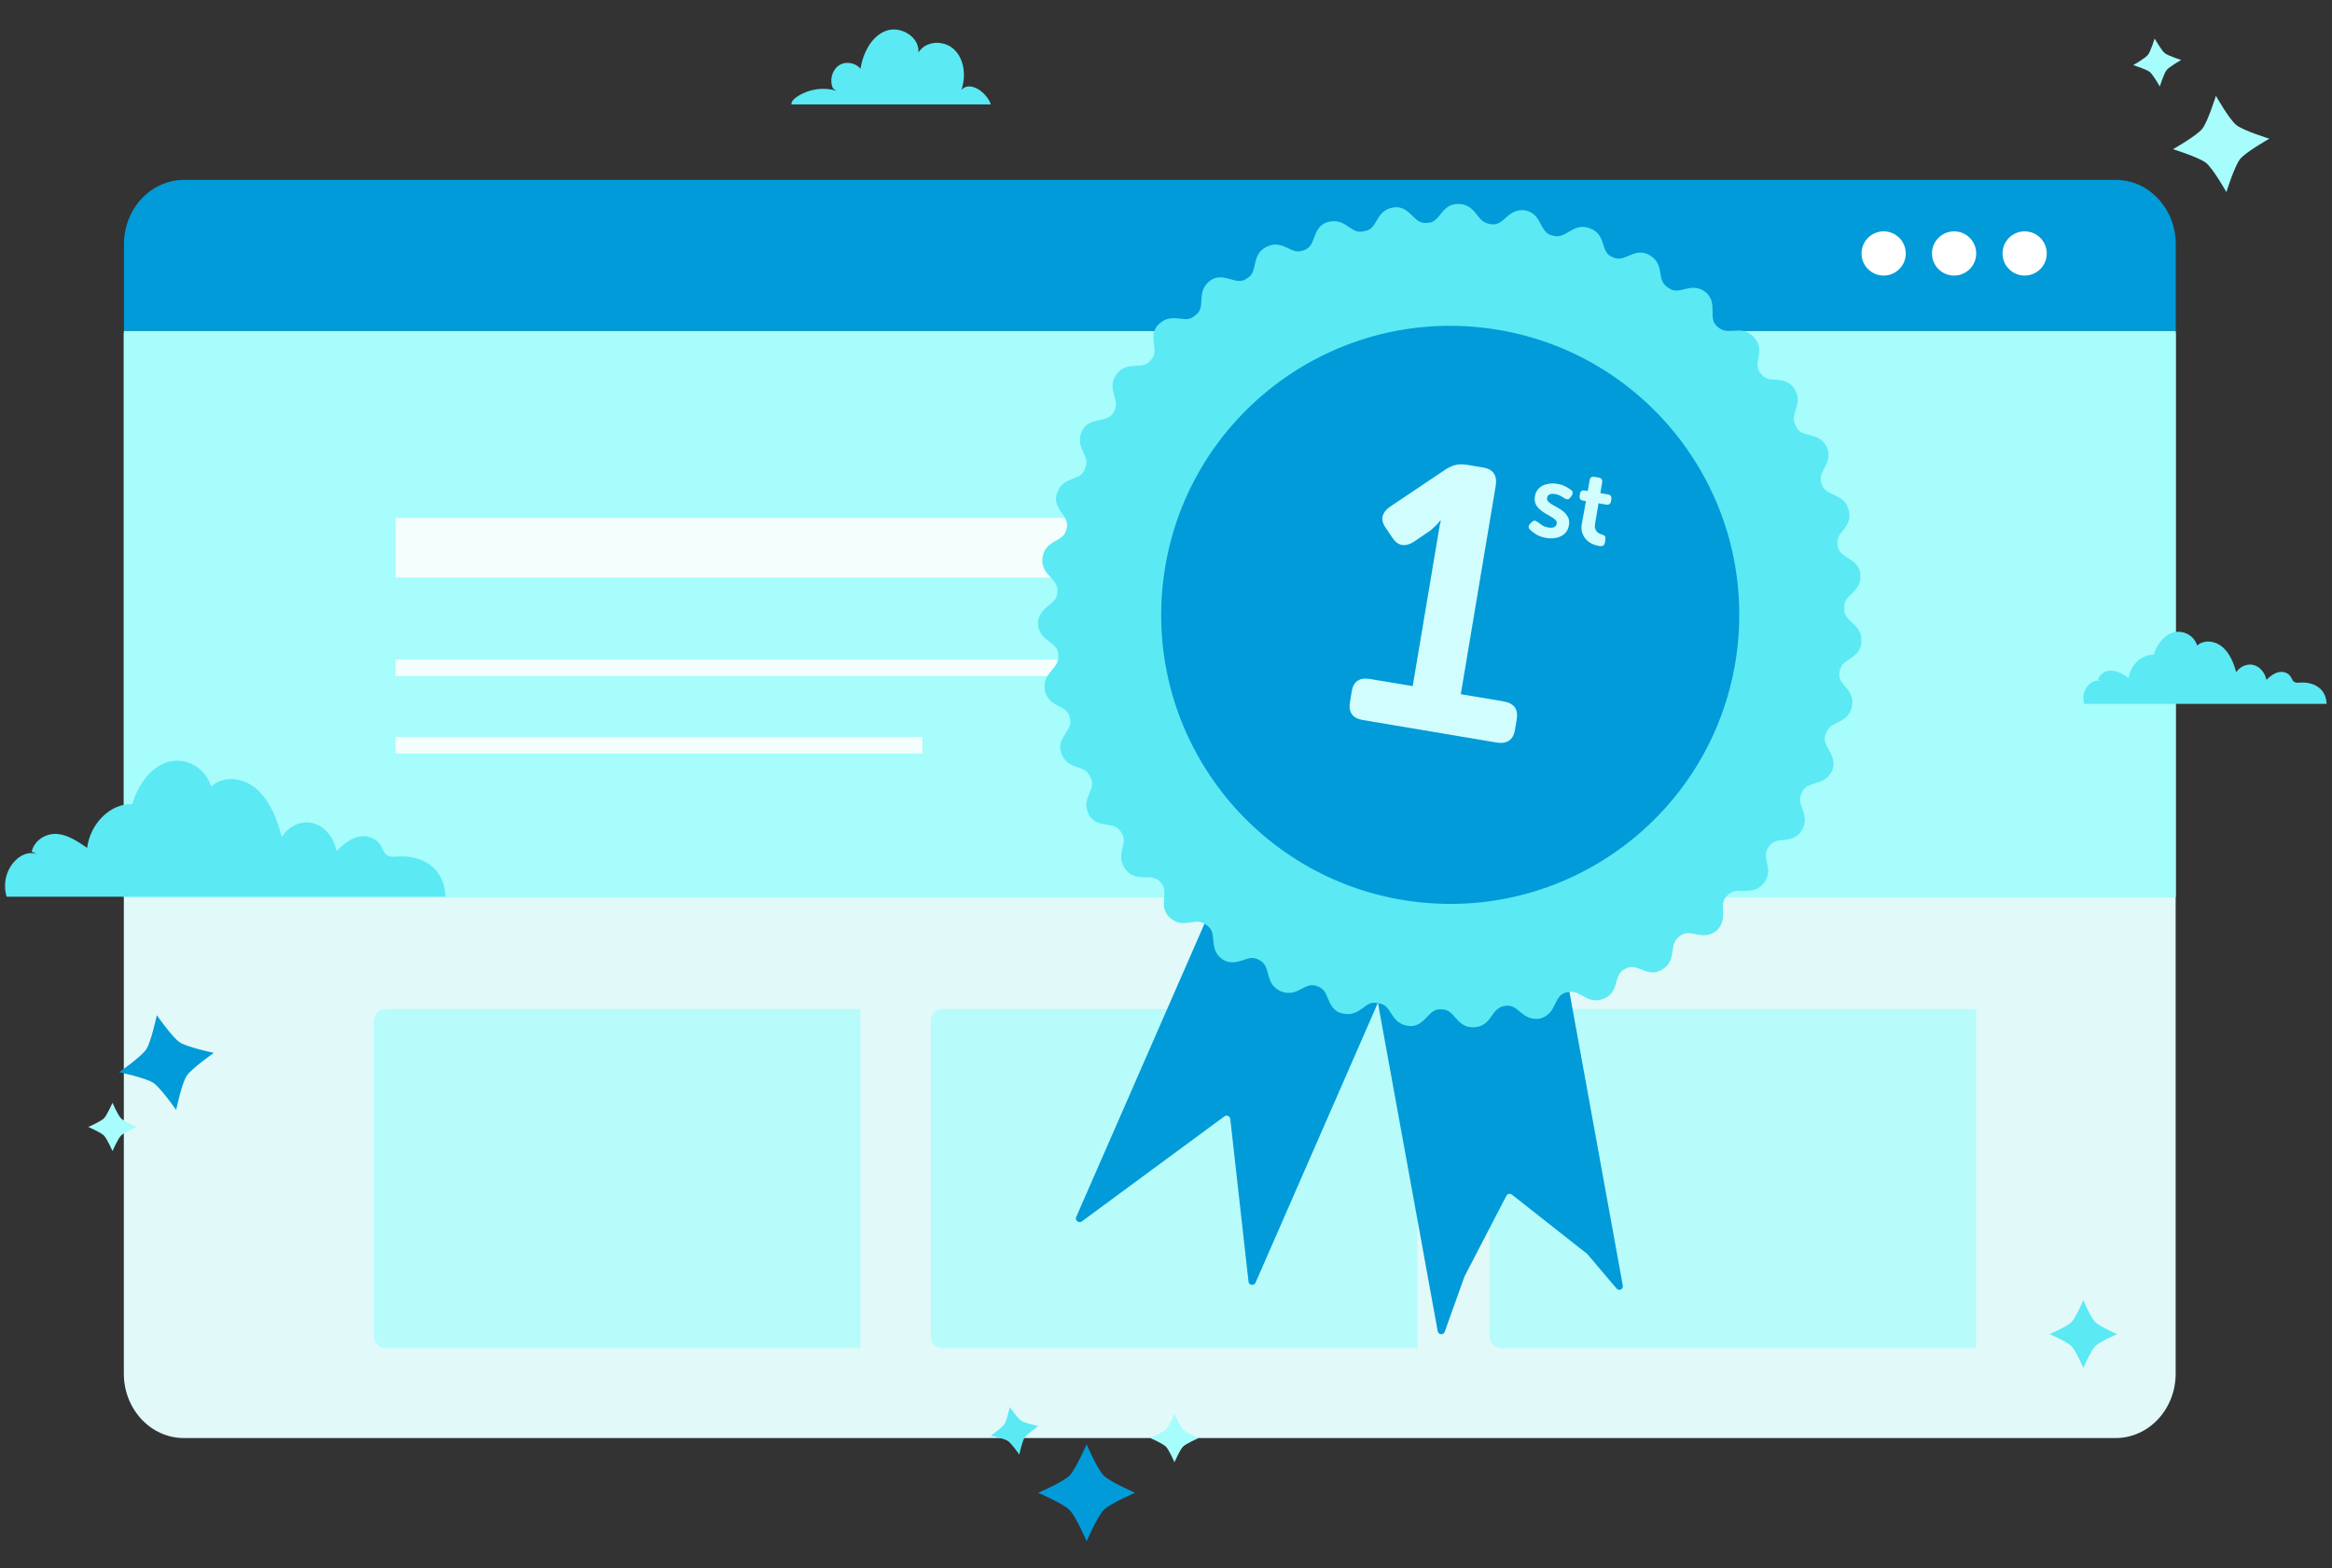 <?xml version="1.0" encoding="UTF-8"?> <svg xmlns="http://www.w3.org/2000/svg" xmlns:xlink="http://www.w3.org/1999/xlink" version="1.1" id="Layer_1" x="0px" y="0px" viewBox="0 0 1930.2 1298" style="enable-background:new 0 0 1930.2 1298;" xml:space="preserve"><rect x="0" y="0" width="1930.2" height="1298" fill="#333333" stroke="none"/> <style type="text/css"> .st0{fill:#009BD8;} .st1{fill:#E1F9F9;} .st2{fill:#A7FCFC;} .st3{fill:#5BE9F4;} .st4{fill:#FFFFFF;} .st5{fill:#F4FFFD;} .st6{opacity:0.73;} .st7{fill:#D2FDFF;} </style> <title>best-sales-flatform-teal</title> <g> <path class="st0" d="M1800.9,274v-71.8c0-29.5-22.3-53.3-49.7-53.3H152.3c-27.5,0-49.7,23.9-49.7,53.3V274H1800.9z"></path> <path class="st1" d="M1800.9,275.6H102.5V1137c0,29.5,22.3,53.3,49.7,53.3h1598.9c27.5,0,49.7-23.9,49.7-53.3V275.6"></path> <polyline class="st2" points="1800.9,274 102.5,274 102.5,742.7 1800.9,742.7 1800.9,274 "></polyline> <path class="st3" d="M5.5,742.2h363.1c0.1-8.3-3.2-16.9-8.5-22.6c-8.2-8.7-20-11.4-31.1-10.6c-3.3,0.2-6.9,0.6-9.5-1.7 c-2-1.8-2.8-4.7-4.2-7.1c-3.9-6.8-11.9-9.2-18.7-7.6c-6.9,1.6-12.8,6.6-18.1,11.9c-2-11.2-9.9-20.7-19.4-23.1 c-9.5-2.5-20.1,2.2-25.9,11.4c-3.8-15.2-10.1-30.2-20.9-39.7c-10.8-9.4-26.9-11.7-37.6-2c-4.7-16.2-21.6-24.6-35.7-20.4 c-14.1,4.2-24.8,18.7-29.5,34.9c-17.7-0.8-34.7,15.6-37.4,36.2c-7.7-5.3-15.7-10.7-24.6-11.5c-8.9-0.8-18.8,4.6-21.3,14.6l5.8,2.7 c-12.9-6.5-28.3,9.3-27.8,25.8C4.1,736.4,4.6,739.4,5.5,742.2z"></path> <circle class="st4" cx="1559.1" cy="209.8" r="18.3"></circle> <circle class="st4" cx="1675.8" cy="209.8" r="18.3"></circle> <circle class="st4" cx="1617.4" cy="209.8" r="18.3"></circle> <polyline class="st5" points="1038.7,428.7 327.4,428.7 327.4,478.1 1038.7,478.1 1038.7,428.7 "></polyline> <polyline class="st5" points="1038.7,546 327.4,546 327.4,559.6 1038.7,559.6 1038.7,546 "></polyline> <polyline class="st5" points="763.5,610 327.4,610 327.4,623.7 763.5,623.7 763.5,610 "></polyline> <path class="st3" d="M820.1,86.3c-0.8-2.4-2.2-4.6-3.8-6.6c-5.1-6.6-15.4-11.7-20.6-5.1c4-11.2,2.6-25.2-5.7-33.4 c-8.3-8.2-23.7-7.8-29.8,2.3c1-13.3-15.2-22.5-27.1-17.9s-18.7,18.1-20.9,31.3c-4.4-5.3-12.7-6.5-18.2-2.5 c-5.5,4-7.6,12.5-4.5,18.8l2.8,1.9c-11.1-3.3-23.6-1.3-33.2,5.4c-2,1.4-4.1,3.4-4.1,5.9H820.1z"></path> <path class="st3" d="M1725.2,582.6h200.5c0-4.4-1.7-9-4.7-12c-4.5-4.6-11.1-6-17.2-5.6c-1.8,0.1-3.8,0.3-5.3-0.9 c-1.1-0.9-1.6-2.5-2.3-3.7c-2.2-3.6-6.5-4.9-10.3-4c-3.8,0.9-7.1,3.5-10,6.3c-1.1-5.9-5.5-11-10.7-12.3c-5.3-1.3-11.1,1.2-14.3,6 c-2.1-8-5.6-16-11.5-21c-6-5-14.9-6.2-20.8-1.1c-2.6-8.6-11.9-13-19.7-10.8c-7.8,2.2-13.7,9.9-16.3,18.5 c-9.8-0.4-19.2,8.3-20.7,19.2c-4.2-2.8-8.7-5.7-13.6-6.1c-4.9-0.4-10.4,2.4-11.8,7.7l3.2,1.4c-7.1-3.5-15.6,4.9-15.3,13.7 C1724.4,579.6,1724.7,581.2,1725.2,582.6z"></path> <g class="st6"> <path class="st2" d="M712.2,835.2H319.1c-5.3,0-9.7,4.6-9.7,10.1v260.5c0,5.6,4.4,10.1,9.7,10.1h393.1V835.2z"></path> </g> <g class="st6"> <path class="st2" d="M1173.3,835.2H780.1c-5.3,0-9.7,4.6-9.7,10.1v260.5c0,5.6,4.4,10.1,9.7,10.1h393.1V835.2z"></path> </g> <g class="st6"> <path class="st2" d="M1635.7,835.2h-393.1c-5.3,0-9.7,4.6-9.7,10.1v260.5c0,5.6,4.4,10.1,9.7,10.1h393.1V835.2z"></path> </g> <g> <path class="st0" d="M1343.2,1064.1l-67.6-371.9c-0.3-1.6-1.9-2.7-3.5-2.4l-93.4,17l-128.6-56.2c-1.5-0.7-3.3,0-4,1.6 l-155.3,355.1c-0.7,1.5,0,3.3,1.6,4l0,0c1,0.4,2.1,0.3,3-0.3l39.2-28.9l78.9-58.1c1.9-1.4,4.5-0.2,4.8,2.1l10.9,97.4l4.2,37.3 c0.3,3.1,4.5,3.7,5.8,0.9l101.3-231.7l49.5,271.9c0.3,1.6,1.9,2.7,3.5,2.4c1.1-0.2,1.9-0.9,2.3-2l16.3-45.6c0-0.1,0.1-0.3,0.2-0.4 l34.5-66.5c0.9-1.7,3.1-2.2,4.6-1l62.2,49c0.2,0.1,0.3,0.3,0.4,0.4l24.1,28.4C1340,1068.9,1343.8,1067.1,1343.2,1064.1z"></path> <path class="st3" d="M1532.9,515.3c-3.5-3.2-6.5-5.8-6.4-11.2l0.1,0l-0.1-1.1c-0.4-5.3,2.6-8.1,6-11.4c3.7-3.6,7.9-7.9,7.3-15.7 c-0.3-7.9-5.8-11.2-10.2-14c-4.1-2.5-7.7-4.6-8.5-9.9l0.1,0l-0.2-1c-0.9-5.3,1.7-8.5,4.8-12.4c3.3-4.1,6.4-8.9,4.3-16.7 c-2-7.6-7.5-10.1-12.1-12.2c-4.2-2-8-3.5-10-8.4l0.1,0l-0.4-1c-1.9-5,0.1-8.5,2.3-12.9c2.4-4.6,5.3-10.1,2.1-17.4 c-3.5-7.1-9.4-8.7-14.4-9.9c-4.7-1.1-8.7-2-11-6.9l0.1,0l-0.6-0.9c-2.3-4.8-1.4-8.4,0.1-13c1.6-4.9,3.3-10.6-1-17.2 c-4.1-6.7-10.1-7.4-15.4-7.7c-4.9-0.4-9-0.5-12.2-4.8l0.1,0l-0.7-0.7c-3.3-4.3-2.5-8.3-1.6-13.1c1.1-5.3,1.5-10.9-3.9-16.8 c-5.4-5.8-11.3-5.6-16.5-5.2c-4.6,0.2-8.7,0.7-12.8-2.8l0-0.1l-0.9-0.6c-4-3.5-3.9-7.6-3.9-12.5c-0.1-5.2,0.1-11.4-6.1-16.3 c-6.4-4.7-12.2-3.4-17.3-2.1c-4.6,1.1-8.6,2.2-13-1l0-0.1l-0.9-0.5c-4.4-3.1-5.2-6.8-5.9-11.6c-0.8-5.1-2-11-8.8-14.9 c-6.7-4.1-12.4-1.8-17.2,0.3c-4.5,1.9-8.3,3.7-13,1.5l0-0.1l-1-0.3c-4.9-2.2-6-6.3-7.5-10.9c-1.6-5.2-3.8-10.3-11.2-13 c-7.5-2.6-12.6,0.4-17,3c-4,2.3-7.4,4.6-12.7,3.4l0-0.1l-1.1-0.2c-5.2-1.2-7-4.9-9.3-9.1c-2.4-4.6-5.3-10.1-13.1-11.7 c-7.8-1.1-12.5,2.9-16.3,6.3c-3.6,3.2-6.6,5.9-11.9,5.2l0-0.1l-1.1-0.1c-5.3-0.9-7.7-3.9-10.6-7.6c-3.2-4.1-6.9-8.6-14.8-9 c-7.9-0.2-11.8,3.9-15.1,8.2c-3.1,3.8-5.6,7.2-10.9,7.5l0-0.1l-1.1,0.1c-5.3,0.4-8.2-2.6-11.7-6c-3.7-3.6-8.2-8.2-16-6.7 c-7.7,1.3-10.9,6.4-13.5,10.9c-2.4,4.1-4.4,7.6-9.7,8.5l0-0.1l-1,0.3c-5.2,1.4-8.4-1-12.4-3.6c-4.2-3-9.2-6.1-16.9-4.1 c-7.6,1.9-9.8,8-11.7,12.9c-1.7,4.6-3.1,8.5-8.1,10.4l0-0.1l-1,0.4c-5,1.9-8.7,0-13.1-2.2c-4.7-2.1-10.1-4.4-17.2-0.8 c-7.1,3.5-8.5,9.3-9.6,14.3c-1.1,4.4-1.6,8.9-6.2,11.6l0-0.1l-0.9,0.7c-4.5,2.9-8.4,1.6-13,0.3c-5-1.3-11.2-3.4-17.3,1.5 c-6.3,4.8-6.6,10.9-6.9,15.9c-0.3,4.7-0.3,8.8-4.6,12.1l0-0.1l-0.7,0.7c-3.9,3.6-7.9,3.1-12.7,2.5c-5.2-0.6-11.1-1.1-16.9,4.3 c-5.9,5.3-4.9,11.6-4.3,16.8c0.6,4.8,1.2,8.9-2.3,12.9l-0.1,0l-0.6,0.9c-3.5,4-7.7,4-12.6,4.2c-5.1,0.3-11,0.8-15.5,7.2 c-4.7,6.4-3.3,12.1-1.9,17.1c1.2,4.5,2.7,8.6,0,13.3l-0.1,0l-0.4,1c-2.7,4.6-6.7,5.3-11.6,6.3c-4.9,1.1-11.5,2.1-14.6,9.4 c-3.4,7.2-0.9,12.6,1.2,17.3c2,4.3,3.8,8,1.6,12.8l-0.1,0l-0.3,1c-1.8,5.1-5.5,6.4-10,8.1c-4.8,1.9-10.4,4.1-12.9,11.6 c-2.8,7.4,1,12.6,4,16.9c2.7,4,5.2,7.4,3.9,12.5l-0.1,0l-0.2,1.1c-1.2,5.2-5,7.2-9.3,9.5c-4.5,2.6-9.3,5.8-10.4,13.6 s2.9,12.3,6.4,16c3.1,3.4,6.1,6.4,6,11.7l-0.1,0l0,1.1c-0.1,5.3-3.5,7.8-7.2,10.9c-4.1,3.3-8.7,7.2-8.9,15.1 c0.5,7.9,5.2,11.6,9.4,14.8c3.8,2.9,7.2,5.3,7.5,10.6l-0.1,0l0.1,1.1c0.3,5.4-2.5,8.3-5.4,11.9c-3.3,3.9-7.1,8.5-5.8,16.3 c1.4,7.7,6.2,10.8,11,13.2c4.3,2.2,8.1,4,9.5,9.1l-0.1,0l0.3,1c1.4,5.2-0.9,8.5-3.5,12.7c-2.9,4.5-6.3,9.7-3.3,17 c2.8,7.4,8.4,9.5,13.3,11.1c4.5,1.6,8.2,2.8,10.3,7.7l-0.1,0l0.6,0.9c2.4,4.8,0.8,8.5-1.1,12.8c-2,4.8-4.2,10.4-0.6,17.4 c3.5,7.1,10,7.8,15,8.7c4.8,0.8,8.9,1.4,11.7,5.9l-0.1,0l0.7,0.9c2.9,4.5,1.5,8.6,0.6,13.1c-1.1,5-2.3,10.8,2.5,17 c4.8,6.2,10.7,6.5,15.8,6.6c5-0.1,9.1-0.2,12.8,3.7l-0.1,0l0.8,0.7c3.6,3.9,3.2,8,2.8,12.8c-0.5,5.2-1,11.4,5,16.5 c5.9,5.2,11.8,4.5,17,3.7c4.7-0.7,8.6-1.3,12.7,2l0,0.1l0.9,0.5c4.4,3.2,4.6,7.2,5,12c0.4,5.2,1.1,11.2,7.4,15.8 c6.5,4.4,12.5,2.3,17.4,0.8c4.6-1.6,8.5-2.9,13-0.2l0,0.1l1,0.4c4.6,2.7,5.4,6.9,6.6,11.3c1.3,4.9,2.9,10.6,10.1,14 c7.2,3.2,12.5,0.9,17.1-1.5c4.3-2.3,7.9-4.4,13-2.7l0,0.1l1,0.3c5.1,1.8,6.5,5.6,8.4,10.1c2,4.8,4.5,10.7,12.1,12.3 c7.7,1.8,12.6-1.6,16.8-4.6c3.8-2.9,7-5.3,12.2-4l0,0.1l1.1,0.1c5.3,0.7,7.4,4.2,10,8.2c2.8,4.4,6.2,9.3,13.9,10.4 c7.8,1.3,12.1-3.6,15.8-7.3c3.3-3.5,6.2-6.6,11.5-6.4l0,0.1l1.1,0c5.3,0.1,8,3.5,11.2,7.2c3.5,3.9,7.5,8,15.4,7.6 c7.9-0.5,11.5-5.2,14.4-9.5c2.8-3.8,5.1-7.1,10.2-8.1l0,0.1l1-0.2c5.3-0.9,8.3,1.7,12.1,4.8c4,3.3,8.8,7,16.6,5.7 c7.6-2,10.4-7.5,12.6-12.1c2.1-4.3,3.8-8,8.9-9.5l0,0.1l1-0.3c5.2-1.3,8.6,0.6,12.8,3c4.5,2.5,9.8,5.3,17.1,2.5 c7.3-2.9,9.4-8.2,10.7-13.5c1.3-4.8,2.4-8.8,7.1-11.2l0,0.1l0.9-0.6c4.8-2.4,8.6-0.8,13.2,1c5,2.1,10.6,4,17.2-0.3 c6.6-4.2,7.6-10.1,8.3-15.2c0.6-4.9,1.3-8.4,5.4-11.8l0,0.1l0.7-0.7c4.3-3.3,8.2-2.4,12.9-1.5c5.1,1,11,2.1,17.2-2.7 c5.9-5.3,5.7-11.4,5.5-16.6c-0.2-4.8-0.4-8.9,3.5-12.6l0.1,0.1l0.7-0.8c3.9-3.6,7.9-3.4,12.7-3.3c5.2,0.1,11.1,0.2,16.3-5.8 s4.5-11.6,3.2-17c-1-4.7-2-8.8,1.1-13.2l0.1,0l0.5-0.9c3.2-4.4,7.3-4.7,12.1-5.2c5.4-0.5,11.2-1.4,15.1-8.3 c4-6.8,2.1-12.4,0.3-17.3c-1.7-4.5-2.8-8.2-0.7-13l0.1,0l0.4-1c2.2-4.9,6.2-5.9,10.8-7.3c5-1.5,10.7-3.3,14.1-10.4 c2.7-7.4-0.3-12.7-2.8-17.3c-2.4-4.2-4.5-7.7-2.8-12.7l0.1,0l0.3-1c1.9-5,5.4-6.8,9.7-8.9c4.6-2.2,9.9-5,11.7-12.7 c1.7-7.7-1.4-12.4-5-16.4c-3.2-3.7-5.9-6.9-5.2-12.2l0.1,0l0.1-1.1c0.7-5.3,4.2-7.5,8.3-10.2c4.4-3,9.5-6.5,9.6-14.4 C1541.1,522.9,1536.7,518.8,1532.9,515.3"></path> <ellipse transform="matrix(0.105 -0.995 0.995 0.105 567.417 1649.337)" class="st0" cx="1199.9" cy="509.5" rx="239.1" ry="239.1"></ellipse> <g> <path class="st7" d="M1118.8,572.4c1.4-8.4,6.4-11.8,15-10.4l35.5,5.9l20.5-122l1.7-10.2c0.3-1.6,0.6-3.2,1.1-4.6l-0.6-0.1 c-0.8,1.1-1.8,2.2-2.8,3.3c-1,0.9-2.1,1.9-3.3,3.1c-1.2,1.2-2.6,2.3-4.3,3.3l-11.3,7.7c-7.5,4.7-13.5,3.5-18.1-3.7l-4.9-7.2 c-5.1-7-3.9-13.1,3.4-18.2l45.9-30.8c2.9-1.8,5.7-3.1,8.4-3.7c2.7-0.6,5.7-0.6,9.1-0.1l13.2,2.2c8.6,1.4,12.1,6.5,10.7,15.2 l-28.9,172.5l35.2,5.9c8.8,1.5,12.5,6.4,11.1,14.8l-1.4,8.6c-1.4,8.6-6.6,12.1-15.3,10.7L1128.1,596c-8.6-1.4-12.2-6.4-10.7-15 L1118.8,572.4z"></path> </g> <g> <path class="st7" d="M1266.5,438.5c-0.9-0.7-1.3-1.5-1.2-2.4c0-0.9,0.4-1.7,1.2-2.6l1.3-1.3c0.8-0.8,1.5-1.2,2.3-1.2 c0.8,0,1.7,0.4,2.6,1.1c0.9,0.7,2.1,1.6,3.6,2.6c1.5,1,3.3,1.6,5.5,2c1.9,0.3,3.4,0.2,4.6-0.4c1.2-0.6,1.9-1.6,2.1-2.9 c0.2-1.2-0.2-2.2-1.1-3.1c-0.9-0.9-2.1-1.7-3.6-2.6c-1.5-0.9-3.1-1.8-4.8-2.8c-1.7-1-3.3-2.1-4.7-3.4c-1.4-1.3-2.5-2.8-3.3-4.5 c-0.8-1.7-1-3.9-0.5-6.3c0.3-2.1,1.1-3.9,2.2-5.3c1.1-1.5,2.6-2.6,4.2-3.5c1.7-0.8,3.5-1.3,5.6-1.6c2.1-0.2,4.3-0.2,6.5,0.2 c2.9,0.5,5.2,1.3,7.1,2.3c1.9,1.1,3.3,2,4.3,2.8c0.9,0.7,1.3,1.4,1.3,2.3c0,0.9-0.3,1.7-0.9,2.6l-1.1,1.4 c-0.7,0.9-1.4,1.4-2.2,1.4c-0.8,0-1.7-0.3-2.7-0.9c-0.9-0.6-2-1.3-3.2-2c-1.3-0.7-2.8-1.2-4.6-1.5c-1.9-0.3-3.4-0.2-4.5,0.4 c-1.1,0.6-1.8,1.5-2,2.9c-0.2,1.2,0.2,2.2,1.1,3.1c0.9,0.9,2.1,1.8,3.6,2.6c1.5,0.8,3.1,1.7,4.8,2.7c1.7,1,3.3,2.1,4.7,3.4 c1.4,1.3,2.5,2.8,3.3,4.5c0.8,1.7,1,3.8,0.6,6.3c-0.3,1.9-1,3.6-2,5.1c-1,1.5-2.4,2.7-4,3.6c-1.6,0.9-3.5,1.6-5.7,1.9 c-2.1,0.3-4.4,0.3-6.9-0.1c-3.5-0.6-6.3-1.6-8.6-3C1269.3,440.9,1267.6,439.6,1266.5,438.5z"></path> <path class="st7" d="M1312.7,414.8l-2.3-0.4c-2.3-0.4-3.3-1.8-2.9-4.1l0.2-1.4c0.4-2.4,1.8-3.3,4.1-2.9l2.4,0.4l1.5-8.8 c0.4-2.4,1.8-3.3,4.1-2.9l3.4,0.6c2.4,0.4,3.3,1.8,2.9,4.1l-1.5,8.8l6.2,1c2.4,0.4,3.3,1.8,2.9,4.1l-0.2,1.4 c-0.4,2.4-1.7,3.3-4.1,3l-6.3-1.1l-2.8,16.7c-0.3,1.6-0.3,3,0,4c0.3,1.1,0.7,1.9,1.3,2.6c0.6,0.7,1.2,1.2,2,1.6 c0.8,0.4,1.5,0.7,2.2,0.9c1.3,0.3,2.1,0.8,2.6,1.4c0.4,0.6,0.6,1.5,0.4,2.7l-0.4,2.6c-0.2,1.3-0.7,2.1-1.6,2.6 c-0.8,0.4-2,0.5-3.4,0.2c-1.9-0.3-3.8-0.9-5.7-1.8c-1.9-0.9-3.6-2.1-4.9-3.6c-1.4-1.5-2.4-3.3-3.2-5.5c-0.7-2.2-0.8-4.7-0.3-7.6 L1312.7,414.8z"></path> </g> </g> <path class="st3" d="M1724.4,1076.3c0,0,6.2,14.4,9.9,18.1s18.1,9.9,18.1,9.9s-14.4,6.2-18.1,9.9s-9.9,18.1-9.9,18.1 s-6.2-14.4-9.9-18.1c-3.6-3.6-18.1-9.9-18.1-9.9s14.4-6.2,18.1-9.9C1718.1,1090.7,1724.4,1076.3,1724.4,1076.3z"></path> <path class="st0" d="M899.4,1195.5c0,0,8.9,20.7,14.2,25.9c5.2,5.2,25.9,14.2,25.9,14.2s-20.7,8.9-25.9,14.2 c-5.2,5.2-14.2,25.9-14.2,25.9s-8.9-20.7-14.2-25.9c-5.2-5.2-25.9-14.2-25.9-14.2s20.7-8.9,25.9-14.2 C890.4,1216.2,899.4,1195.5,899.4,1195.5z"></path> <path class="st2" d="M972.1,1170.3c0,0,4.5,10.3,7.1,12.9c2.6,2.6,12.9,7.1,12.9,7.1s-10.3,4.5-12.9,7.1 c-2.6,2.6-7.1,12.9-7.1,12.9s-4.5-10.3-7.1-12.9c-2.6-2.6-12.9-7.1-12.9-7.1s10.3-4.5,12.9-7.1 C967.7,1180.6,972.1,1170.3,972.1,1170.3z"></path> <path class="st0" d="M145.8,918.7c0,0-12.9-18.5-19-22.5s-28.2-8.7-28.2-8.7s18.5-12.9,22.5-19s8.7-28.2,8.7-28.2 s12.9,18.5,19,22.5s28.2,8.7,28.2,8.7s-18.5,12.9-22.5,19C150.4,896.7,145.8,918.7,145.8,918.7z"></path> <path class="st3" d="M843.7,1204c0,0-6.4-9.2-9.5-11.3c-3.1-2-14.1-4.4-14.1-4.4s9.2-6.4,11.3-9.5s4.4-14.1,4.4-14.1 s6.4,9.2,9.5,11.3c3.1,2,14.1,4.4,14.1,4.4s-9.2,6.4-11.3,9.5C846,1193,843.7,1204,843.7,1204z"></path> <path class="st2" d="M1798.6,123.5c0,0,19.6-11.1,24.2-16.9c4.6-5.7,11.3-27.3,11.3-27.3s11.1,19.6,16.9,24.2 c5.7,4.6,27.3,11.3,27.3,11.3s-19.6,11.1-24.2,16.9c-4.6,5.7-11.3,27.3-11.3,27.3s-11.1-19.6-16.9-24.2 C1820.1,130.2,1798.6,123.5,1798.6,123.5z"></path> <path class="st2" d="M1765.7,53.9c0,0,9.8-5.6,12.1-8.4c2.3-2.9,5.6-13.6,5.6-13.6s5.6,9.8,8.4,12.1c2.9,2.3,13.6,5.6,13.6,5.6 s-9.8,5.6-12.1,8.4c-2.3,2.9-5.6,13.6-5.6,13.6s-5.6-9.8-8.4-12.1C1776.4,57.3,1765.7,53.9,1765.7,53.9z"></path> <path class="st2" d="M93.1,912.8c0,0,4.5,10.3,7.1,12.9c2.6,2.6,12.9,7.1,12.9,7.1s-10.3,4.5-12.9,7.1c-2.6,2.6-7.1,12.9-7.1,12.9 s-4.5-10.3-7.1-12.9c-2.6-2.6-12.9-7.1-12.9-7.1s10.3-4.5,12.9-7.1S93.1,912.8,93.1,912.8z"></path> </g> </svg> 